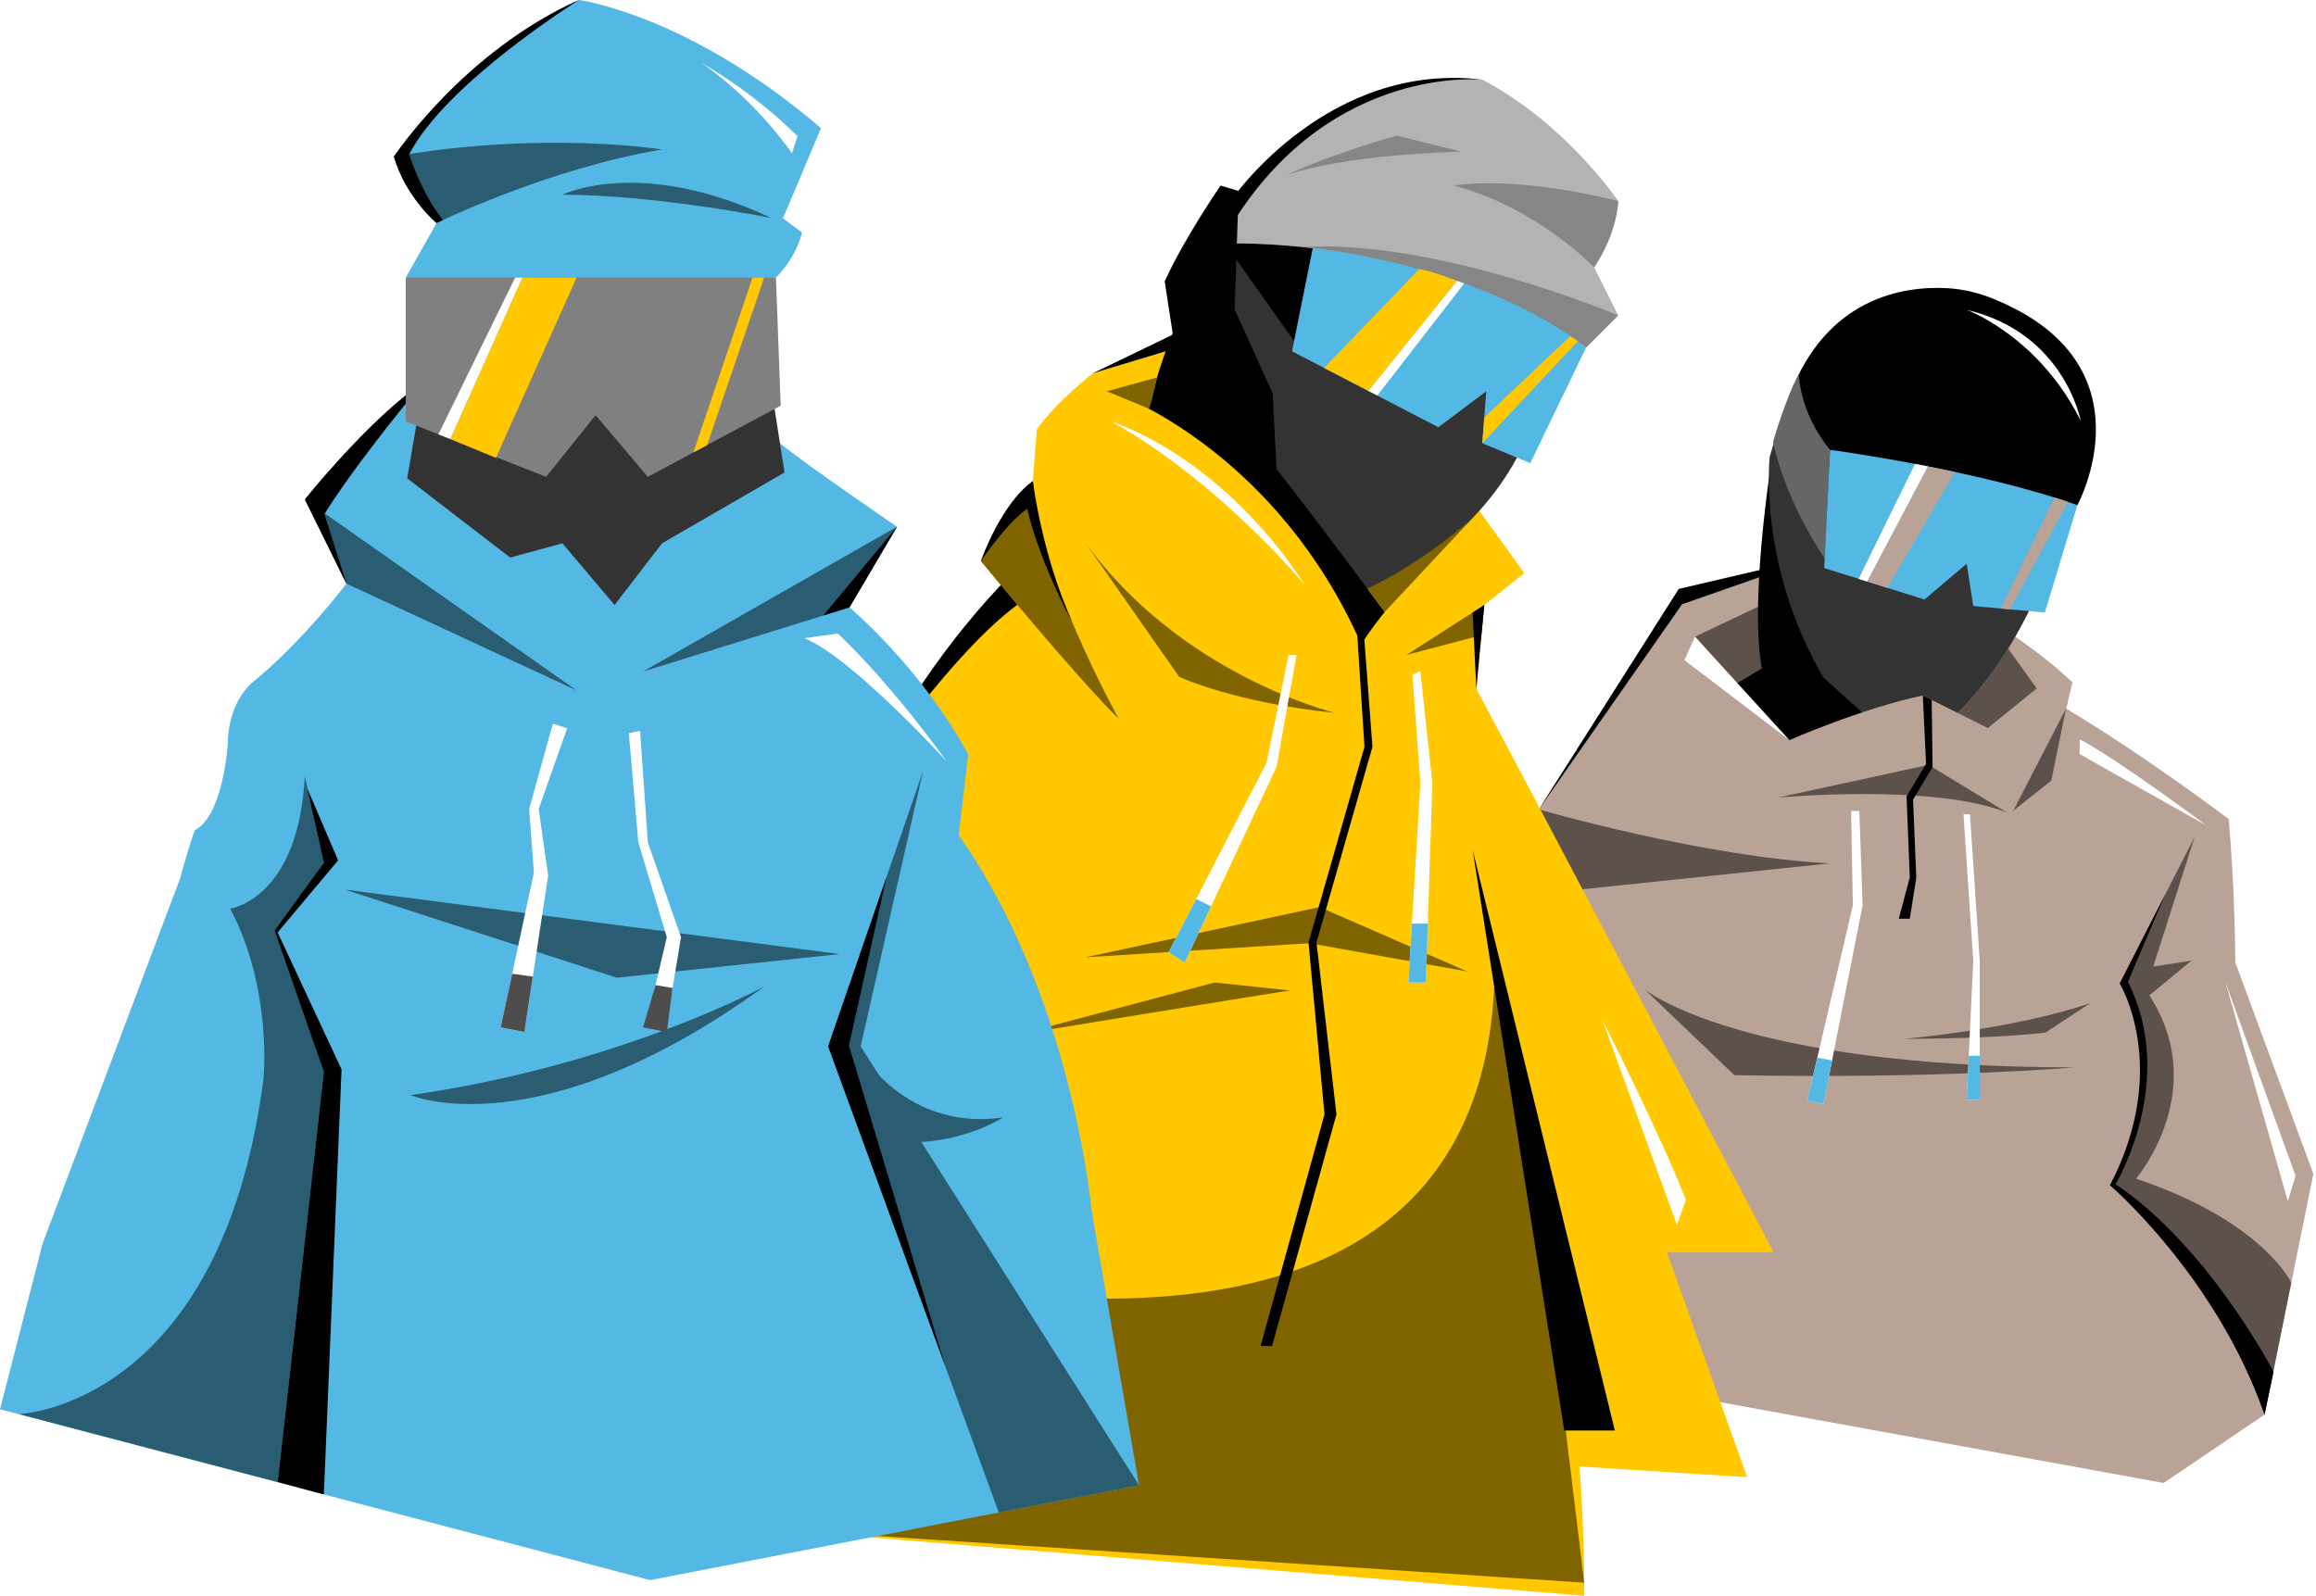 <svg width="743" viewBox="0 0 743 512" fill="none" xmlns="http://www.w3.org/2000/svg">
<path d="M578.227 180.387L539.602 193.915C539.602 193.915 512.46 230.461 493.664 259.693L472.262 435.384L694.122 475.812L726.489 453.882L742.15 376.622L717.097 308.754C717.097 308.754 717.097 286.825 715.007 262.816C715.007 262.816 688.909 242.976 662.8 227.315L664.89 218.968C664.89 218.968 656.542 210.621 641.915 201.217L578.227 180.376V180.387Z" fill="#B9A296"/>
<path d="M556.924 219.419L543.771 204.275L573.124 190.34C573.124 190.34 575.224 197.72 579.074 206.001L556.924 219.419Z" fill="#5D514B"/>
<path d="M569.187 142.236C569.187 142.236 560.993 190.263 565.172 214.272L587.168 231.978L591.798 167.146L569.187 142.236Z" fill="black"/>
<path d="M543.771 227.326C543.771 227.326 569.868 211.665 583.44 203.318L612.672 229.416L582.395 248.211L558.387 245.539L543.771 227.326Z" fill="black"/>
<path d="M567.735 146.646C567.735 146.646 563.819 181.3 585.012 217.417L606.414 236.729L623.219 232.968C623.219 232.968 639.826 221.069 653.397 190.791L630.422 165.738L569.34 141.202L567.724 146.646H567.735Z" fill="#333333"/>
<path d="M574.059 127.092L586.794 150.594L666.452 162.076C666.452 162.076 691.285 116.787 639.353 95.814C634.624 93.9 629.62 92.713 624.528 92.449C611.033 91.756 585.936 95.154 574.048 127.092H574.059Z" fill="black"/>
<path d="M577.094 120.064C577.094 120.064 577.182 132.316 587.102 144.326L585.375 179.211C585.375 179.211 573.014 161.559 568.834 141.719C568.834 141.719 572.838 127.664 577.094 120.075V120.064Z" fill="#666666"/>
<path d="M543.771 204.264C543.771 204.264 563.611 227.789 574.048 237.478C574.048 237.478 597.022 227.327 616.851 223.147L637.736 233.584L653.397 220.871L663.416 224.841L655.487 262.817L567.482 257.516L541.197 233.54L538.547 215.834L543.771 204.264Z" fill="#B9A296"/>
<path d="M587.102 144.326C587.102 144.326 634.085 150.594 666.452 162.076L656.015 196.532L633.04 194.443L630.95 180.872L617.379 192.353L585.221 182.257L587.102 144.326Z" fill="#54B8E4"/>
<path d="M627.211 151.43L605.512 188.625L598.98 186.568L618.49 149.637L627.211 151.43Z" fill="#B9A296"/>
<path d="M663.416 161.021L644.852 195.51L641.893 195.246L659.072 159.613L663.416 161.021Z" fill="#B9A296"/>
<path d="M618.49 149.637L598.98 186.568L596.285 185.721L614.355 148.834L618.49 149.637Z" fill="white"/>
<path d="M493.664 259.693C493.664 259.693 546.388 275.002 587.102 277.003L490.321 287.133L493.664 259.693Z" fill="#5D514B"/>
<path d="M628.036 228.745L637.736 233.595L653.397 220.882L644.247 208.113C644.247 208.113 636.614 220.244 628.036 228.756V228.745Z" fill="#5D514B"/>
<path d="M662.8 227.326L645.864 260.133L658.071 250.466L662.8 227.326Z" fill="#5D514B"/>
<path d="M643.851 260.705L618.71 245.407L570.396 255.899C570.396 255.899 620.107 251.269 643.851 260.694V260.705Z" fill="#5D514B"/>
<path d="M619.711 224.577L619.997 246.122L613.728 256.559L614.773 281.612L612.683 294.765H609.153L612.683 281.502L611.638 255.514L617.907 245.077L616.862 223.147L619.711 224.577Z" fill="black"/>
<path d="M704.042 268.568L680.034 315.551C680.034 315.551 697.784 343.739 676.899 380.285C676.899 380.285 710.311 407.427 726.489 453.893L735.067 411.573C735.067 411.573 725.972 391.766 685.247 378.195C685.247 378.195 710.3 348.963 688.381 317.641L704.042 268.568Z" fill="#5D514B"/>
<path d="M527.593 317.41C527.593 317.41 557.672 342.463 665.407 342.463C665.407 342.463 622.812 346.224 556.418 344.97L527.593 317.41Z" fill="#5D514B"/>
<path d="M596.505 260.209L597.539 290.487L585.013 354.175L579.8 353.13L594.416 290.487L593.855 260.209H596.505Z" fill="white"/>
<path d="M574.058 237.478L540.383 211.798L543.77 204.264L574.058 237.478Z" fill="white"/>
<path d="M611.121 333.302C611.121 333.302 646.622 330.167 670.631 321.82L656.191 331.322C656.191 331.322 640.354 333.302 611.121 333.302Z" fill="#5D514B"/>
<path d="M629.906 261.255H631.984L635.13 308.238V352.889H630.951L633.04 308.238L629.906 261.255Z" fill="white"/>
<path d="M689.426 310.327L702.997 308.237L686.6 321.809L685.247 316.596L689.426 310.327Z" fill="#5D514B"/>
<path d="M667.496 134.922C667.496 134.922 662.272 106.735 630.95 99.421C630.95 99.421 653.925 107.769 667.496 134.922Z" fill="white"/>
<path d="M667.233 237.246L667.145 241.942L707.925 264.906C707.925 264.906 679.033 243.339 667.233 237.235V237.246Z" fill="white"/>
<path d="M564.347 185.248L539.602 193.914L493.664 259.693L538.558 188.954L565.964 182.554L564.347 185.248Z" fill="black"/>
<path d="M694.551 287.132L680.034 315.54C680.034 315.54 696.553 342.638 676.899 380.273C676.899 380.273 711.048 409.571 726.489 453.882L729.392 440.112C729.392 440.112 708.386 399.761 678.692 379.965C678.692 379.965 698.719 346.862 682.662 315.023L694.551 287.132Z" fill="black"/>
<path d="M585.013 354.175L587.762 340.241L583.011 339.35L579.8 353.13L585.013 354.175Z" fill="#54B8E4"/>
<path d="M635.13 352.889V338.724H631.621L630.95 352.889H635.13Z" fill="#54B8E4"/>
<path d="M713.918 315.023L736.431 377.216L733.967 385.421L713.918 315.023Z" fill="white"/>
<path d="M378.201 111.442L350.567 119.774C350.567 119.774 339.032 128.744 332.627 137.714L331.35 154.377C331.35 154.377 321.093 163.346 314.687 180.009L321.093 187.702C321.093 187.702 287.128 230.637 280.723 246.023L255.728 401.757L241.63 490.2L508.237 511.992C508.237 511.992 509.034 456.874 497.5 401.757H569C569 401.757 491.564 254.365 473.624 221.039L476.188 194.119L489.01 183.861L472.347 160.793L378.212 111.442H378.201Z" fill="#FFC800"/>
<path d="M506.16 321.558L560.498 473.959L495.34 469.794L479.034 373.992L506.16 321.558Z" fill="#FFC800"/>
<path d="M398.641 74.275C398.641 74.275 401.205 87.097 422.997 103.76L485.807 125.551L490.936 137.086C490.936 137.086 480.679 172.976 433.254 192.203L398.651 146.045L383.265 97.354L393.523 79.415L398.651 74.286L398.641 74.275Z" fill="#333333"/>
<path d="M396.163 70.434L432.854 74.275L416.58 111.442L394.789 80.681L396.163 70.434Z" fill="black"/>
<path d="M421.709 76.839C421.709 76.839 476.827 84.532 508.865 111.442L490.925 148.609L475.539 142.204L476.816 125.541L461.43 137.075L414.503 112.719L421.698 76.829L421.709 76.839Z" fill="#54B8E4"/>
<path d="M396.076 78.116C396.076 78.116 465.292 76.84 508.865 111.442L519.122 101.185L511.429 85.799C511.429 85.799 519.122 71.354 519.122 64.483C519.122 64.483 502.459 39.662 475.539 25.563C475.539 25.563 433.243 18 396.076 62.795V78.116Z" fill="#B3B3B3"/>
<path d="M397.353 61.28L391.586 59.527C391.586 59.527 380.051 76.19 373.646 90.289L376.21 106.952C376.21 106.952 371.082 118.486 367.24 136.437L428.764 214.623L445.427 197.96C445.427 197.96 419.794 163.357 409.536 150.535L408.26 126.179L396.087 99.226L397.364 61.28H397.353Z" fill="black"/>
<path d="M360.824 127.467C360.824 127.467 410.034 146.164 436.695 206.67C436.695 206.67 452.806 181.038 476.675 167.069L481.306 183.862L435.158 228.722L358.249 153.1L360.813 127.467H360.824Z" fill="#FFC800"/>
<path d="M314.687 180.02C314.687 180.02 345.157 217.187 358.909 230.647C358.909 230.647 331.989 181.946 331.35 154.387C331.35 154.387 321.742 161.442 314.687 180.02Z" fill="#806400"/>
<path d="M347.364 172.965L378.31 217.187C378.31 217.187 396.347 225.519 428.255 228.721C428.255 228.721 378.126 216.549 347.364 172.965Z" fill="#806400"/>
<path d="M368.463 131.081L355.057 125.541L371.179 121.105C371.179 121.105 369.048 131.492 368.463 131.081Z" fill="#806400"/>
<path d="M444.226 196.347L472.434 166.203C472.434 166.203 456.853 180.366 438.643 188.849L444.226 196.358V196.347Z" fill="#806400"/>
<path d="M476.178 194.119L451.194 210.143L475.258 203.803L476.178 194.119Z" fill="#806400"/>
<path d="M348.186 307.157L420.032 302.623L470.702 311.69L423.343 291.035L348.186 307.157Z" fill="#806400"/>
<path d="M413.378 210.143L406.323 244.724L374.923 305.522L380.052 308.833L409.536 246.033L415.942 210.143H413.378Z" fill="white"/>
<path d="M453.109 216.549L455.673 251.152L451.832 315.239H457.459L459.515 251.152L455.673 215.272L453.109 216.549Z" fill="white"/>
<path d="M380.052 308.833L374.923 305.522L383.752 288.438L388.502 290.818L380.052 308.833Z" fill="#54B8E4"/>
<path d="M451.832 315.239H457.459L458.065 296.336H452.968L451.832 315.239Z" fill="#54B8E4"/>
<path d="M414.016 317.803C412.739 317.803 326.86 331.902 326.86 331.902L389.671 315.239L414.027 317.803H414.016Z" fill="#806400"/>
<path d="M511.429 85.809C511.429 85.809 493.219 66.582 466.439 59.538C466.439 59.538 484.52 55.989 519.123 64.494C519.123 64.494 519.123 74.275 511.429 85.809Z" fill="#868686"/>
<path d="M519.122 101.196C519.122 101.196 461.008 76.569 417.651 79.264C417.651 79.264 471.698 83.245 508.876 111.443L519.133 101.185L519.122 101.196Z" fill="#868686"/>
<path d="M412.339 56.335C412.339 56.335 427.725 49.929 468.733 48.642L448.229 43.513C448.229 43.513 429.002 48.642 412.339 56.335Z" fill="#868686"/>
<path d="M467.456 90.138C467.456 90.138 459.374 86.892 455.284 86.351L424.782 118.053L439.01 125.433L467.456 90.138Z" fill="#FFC800"/>
<path d="M503.79 107.818L476.177 133.948L475.539 142.204L506.182 109.473L503.79 107.818Z" fill="#FFC800"/>
<path d="M439.01 125.433L441.856 126.915L469.729 90.938L467.456 90.138L439.01 125.433Z" fill="white"/>
<path d="M514.001 327.086C514.001 327.086 532.758 364.154 540.852 384.979L537.995 393.027L514 327.075L514.001 327.086Z" fill="white"/>
<path d="M255.718 401.756C255.718 401.756 473.689 469.793 479.402 315.239L497.331 417.781L508.227 507.804L241.619 490.2L255.718 401.756Z" fill="#806400"/>
<path d="M435.418 203.468L437.734 239.617L419.783 302.428L424.912 357.546L404.408 431.88H408.097L428.753 357.546L422.347 302.428L440.298 239.617L437.355 200.589L435.418 203.468Z" fill="black"/>
<path d="M356.561 135.268C356.561 135.268 391.164 145.526 418.723 187.821C418.723 187.821 391.164 154.495 356.561 135.268Z" fill="white"/>
<path d="M331.35 154.387C331.35 154.387 322.305 159.667 314.687 180.02C314.687 180.02 325.713 163.714 332.086 162.026L331.35 154.387Z" fill="black"/>
<path d="M321.093 187.713C321.093 187.713 295.482 213.789 280.723 246.033C280.723 246.033 305.62 209.364 326.362 194.053L321.093 187.713Z" fill="black"/>
<path d="M476.177 194.119L473.624 221.039L472.434 196.521L476.177 194.119Z" fill="black"/>
<path d="M501.832 458.974L472.434 272.641L518.062 458.974H501.832Z" fill="black"/>
<path d="M350.567 119.774L378.201 111.443L379.294 105.892L350.567 119.774Z" fill="black"/>
<path d="M331.35 154.387C331.35 154.387 334.272 178.083 343.934 199.507C343.934 199.507 331.956 177.65 328.71 159.256L331.35 154.387Z" fill="black"/>
<path d="M396.076 62.806C396.076 62.806 426.535 19.558 475.539 25.574C475.539 25.574 427.92 20.564 396.163 70.434L396.065 62.806H396.076Z" fill="black"/>
<path d="M132.458 124.837C132.458 124.837 111.881 142.345 97.804 160.239L111.133 187.261C111.133 187.261 97.43 205.528 80.68 219.231C80.68 219.231 73.07 225.324 73.07 239.027C73.07 239.027 71.552 261.87 62.413 266.434C62.413 266.434 59.366 275.573 57.849 281.655L13.703 398.892L0 452.177L208.585 506.99L365.404 476.537L350.183 388.235C350.183 388.235 344.09 319.719 307.555 267.952L310.601 242.074C310.601 242.074 298.416 217.714 272.538 194.871L287.759 168.993C287.759 168.993 258.834 149.274 250.454 142.389L208.585 129.412L158.347 118.755L132.469 124.848L132.458 124.837Z" fill="#54B8E4"/>
<path d="M130.17 89.061L140.069 71.552C140.069 71.552 130.929 63.941 126.365 50.238C126.365 50.238 153.772 13.692 185.743 0C185.743 0 220.76 4.564 263.387 41.11L251.202 70.034L257.295 74.598C257.295 74.598 255.777 82.209 248.925 89.061C248.925 89.061 165.947 97.43 130.17 89.061Z" fill="#54B8E4"/>
<path d="M133.987 133.976L130.171 156.07L164.429 193.353L199.446 199.435L252.742 158.336L248.497 131.215L194.882 121.031L133.987 133.976Z" fill="#333333"/>
<path d="M130.171 89.061H248.936L250.454 130.16L207.826 153.002L191.077 133.206L175.196 153.002L130.171 135.219V89.061Z" fill="#808080"/>
<path d="M124.089 148.438L163.67 178.892L180.42 174.316L197.169 194.113L212.39 174.316L252.742 150.979L265.686 162.142L210.873 213.909L169.763 212.38L136.263 184.973L117.996 163.66L124.089 148.438Z" fill="#54B8E4"/>
<path d="M247.408 69.924C247.408 69.924 210.191 62.479 180.42 62.479C180.42 62.479 205.231 50.073 247.408 69.924Z" fill="#2A5C72"/>
<path d="M167.596 89.061L144.468 140.871L159.106 146.909L184.984 89.061H167.596Z" fill="#FFC800"/>
<path d="M241.425 89.061L222.443 145.172L226.853 142.807L245.153 89.061H241.425Z" fill="#FFC800"/>
<path d="M272.527 194.871L206.298 215.459L287.759 168.993L272.527 194.871Z" fill="#2A5C72"/>
<path d="M111.144 187.26L184.984 221.519L97.815 160.239L111.144 187.26Z" fill="#2A5C72"/>
<path d="M167.596 89.061L144.468 140.871L140.652 139.354L165.265 89.061H167.596Z" fill="white"/>
<path d="M140.069 71.552C140.069 71.552 175.845 54.044 212.39 47.951C212.39 47.951 174.327 41.858 126.365 50.239C126.365 50.239 130.17 63.183 140.069 71.552Z" fill="#2A5C72"/>
<path d="M296.128 247.397L265.686 335.71L320.422 485.27L365.404 476.537L276.112 335.71L296.128 247.397Z" fill="#2A5C72"/>
<path d="M97.771 248.925L103.897 276.838L89.061 299.174L103.897 343.903L89.061 475.514L6.093 453.705C6.093 453.705 70.804 451.418 84.507 346.366C84.507 346.366 87.554 317.442 73.85 291.553C73.85 291.553 95.835 288.507 97.782 248.925H97.771Z" fill="#2A5C72"/>
<path d="M269.348 306.114L197.873 313.692L110.638 285.427L269.348 306.114Z" fill="#2A5C72"/>
<path d="M245.219 316.485C245.219 316.485 199.017 341.78 131.699 351.371C131.699 351.371 172.71 369.077 245.219 316.485Z" fill="#2A5C72"/>
<path d="M280.995 343.859C280.995 343.859 295.644 362.533 321.83 358.497C321.83 358.497 309.744 366.547 291.619 366.547L280.995 343.848V343.859Z" fill="#2A5C72"/>
<path d="M225.049 20.159C225.049 20.159 241.37 29.221 255.876 43.728L254.061 49.172C254.061 49.172 243.185 32.851 225.049 20.159Z" fill="white"/>
<path d="M268.722 203.251C268.722 203.251 283.943 216.955 303.739 244.361C303.739 244.361 273.286 210.862 258.065 204.78L268.722 203.262V203.251Z" fill="white"/>
<path d="M177.373 232.175L181.937 233.693L172.809 259.582L175.856 280.896L168.234 331.134L160.624 329.616L171.28 279.961L169.763 259.582L177.373 232.175Z" fill="white"/>
<path d="M168.234 331.134L170.929 313.351L164.319 312.416L160.624 329.617L168.234 331.134Z" fill="#4D4D4D"/>
<path d="M201.734 235.222L205.352 234.519L207.826 270.24L218.483 300.693L213.919 328.088L207.826 326.571L213.919 300.693L204.78 270.24L201.734 235.222Z" fill="white"/>
<path d="M213.919 331.134L215.767 316.98L210.301 316.067L206.298 329.617L213.919 331.134Z" fill="#4D4D4D"/>
<path d="M140.069 71.552C140.069 71.552 129.973 63.084 126.365 50.238C126.365 50.238 148.647 16.497 185.743 0C185.743 0 143.071 26.527 131.259 49.556C131.259 49.556 135.076 61.995 142.114 70.584" fill="black"/>
<path d="M111.144 187.26L97.815 160.239C97.815 160.239 114.499 139.288 130.182 126.827V129.533C130.182 129.533 112.871 150.659 104.073 164.957L111.144 187.26Z" fill="black"/>
<path d="M98.574 252.94L108.472 276.035L89.072 299.164L109.572 343.122L103.897 479.485L89.072 475.503L103.897 343.892L88.126 298.581L103.897 276.827L98.574 252.94Z" fill="black"/>
<path d="M287.759 168.993L272.527 194.871L264.146 197.478L287.759 168.993Z" fill="black"/>
<path d="M284.437 281.303L265.686 335.709L303.244 438.341L272.34 335.423L284.437 281.303Z" fill="black"/>
</svg>

